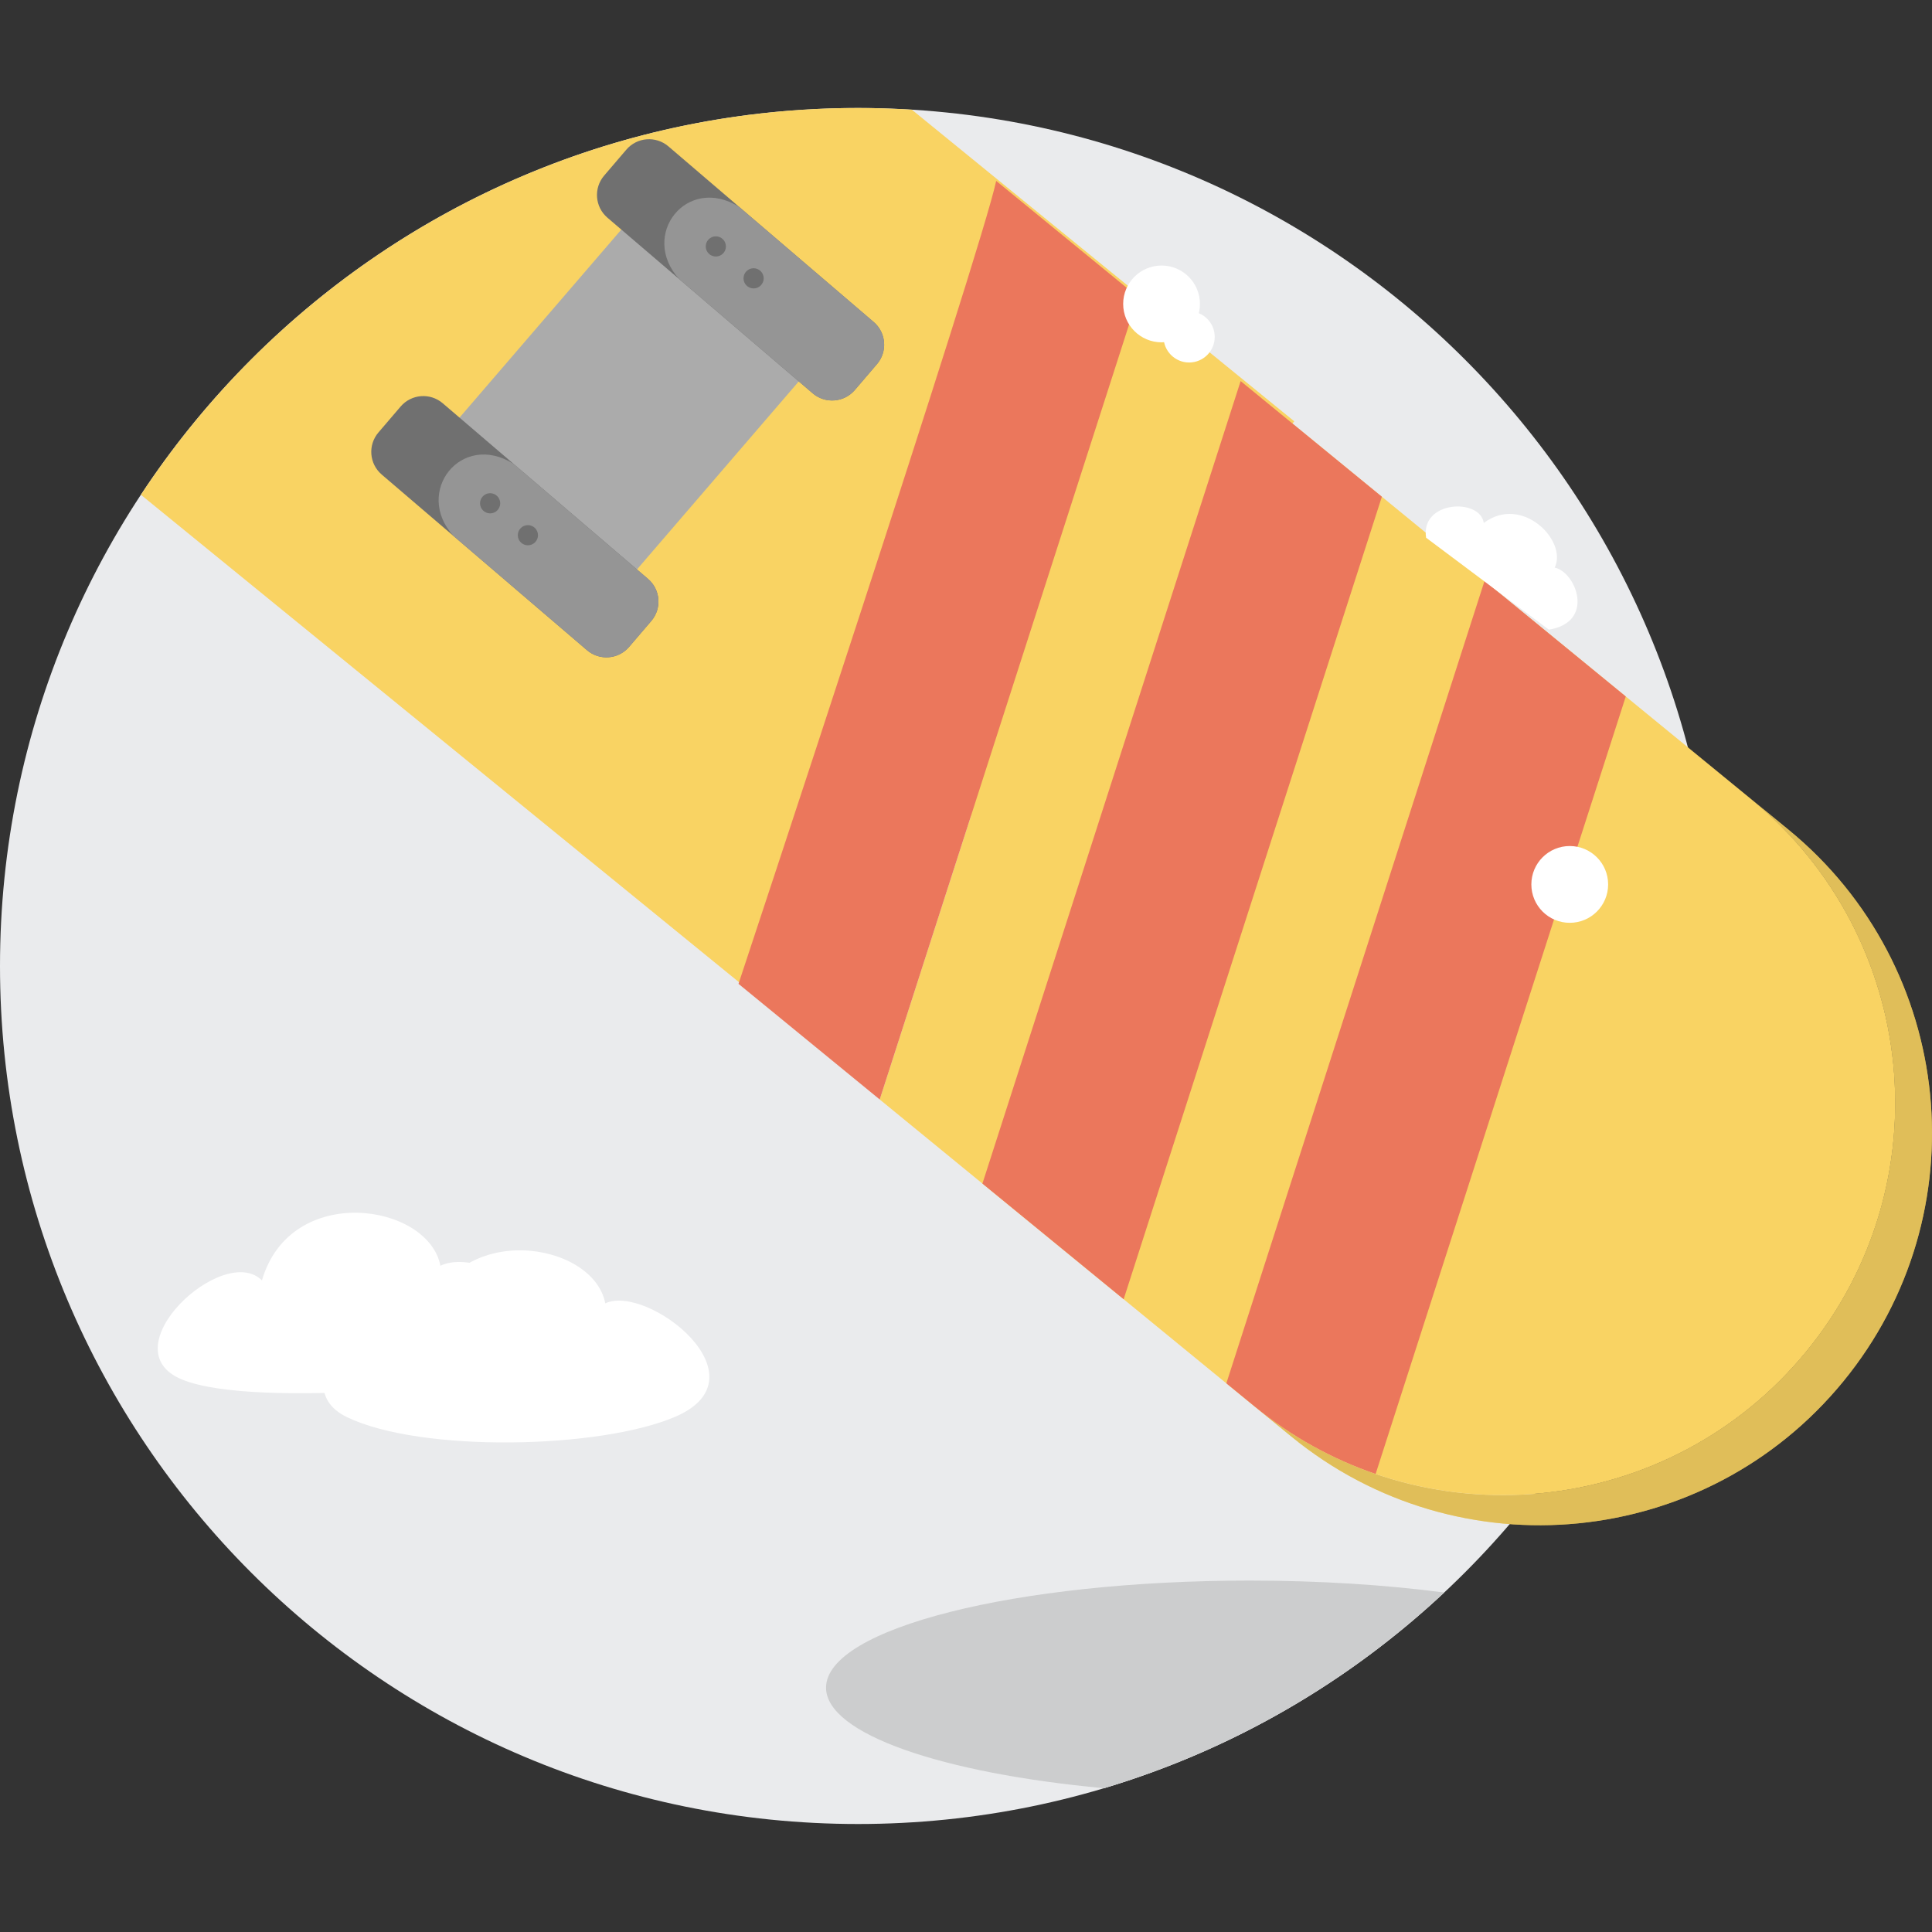 <?xml version="1.0" encoding="iso-8859-1"?>
<!-- Generator: Adobe Illustrator 19.1.0, SVG Export Plug-In . SVG Version: 6.00 Build 0)  -->
<svg version="1.1" id="Capa_1" xmlns="http://www.w3.org/2000/svg" xmlns:xlink="http://www.w3.org/1999/xlink" x="0px" y="0px"
	 viewBox="0 0 469.431 469.431" style="enable-background:new 0 0 469.431 469.431;" xml:space="preserve">
<rect x="0" y="0" width="469.431" height="469.431" fill="#333333" stroke="none"/>
<g>
	<g>
		<path style="fill:#EAEBED;" d="M416.952,234.721c0.003-115.139-93.331-208.48-208.469-208.482
			C93.341,26.236,0.003,119.571,0,234.71s93.331,208.48,208.473,208.482C323.611,443.196,416.95,349.86,416.952,234.721z"/>
		<path style="fill:#F9D363;" d="M438.926,328.352c-33.347,40.724-93.395,46.706-134.118,13.359l8.935,7.316
			c40.726,33.349,100.771,27.366,134.118-13.358c33.347-40.723,27.369-100.768-13.356-134.117l-8.935-7.317
			C466.294,227.582,472.272,287.628,438.926,328.352z"/>
		<path style="opacity:0.66;fill:#D3B354;" d="M438.926,328.352c-33.347,40.724-93.395,46.706-134.118,13.359l8.935,7.316
			c40.726,33.349,100.771,27.366,134.118-13.358c33.347-40.723,27.369-100.768-13.356-134.117l-8.935-7.317
			C466.294,227.582,472.272,287.628,438.926,328.352z"/>
		<path style="fill:#F9D363;" d="M304.807,341.711c40.723,33.347,100.771,27.365,134.118-13.359
			c33.347-40.723,27.369-100.769-13.356-134.117L276.493,72.16l-62.738,194.99L304.807,341.711z"/>
		<path style="fill:#EB775C;" d="M304.807,341.711c9.028,7.393,19.012,12.846,29.439,16.422l60.781-188.907l-34.313-28.099
			l-62.739,194.99L304.807,341.711z"/>
		<path style="fill:#F9D363;" d="M314.475,102.371L221.57,26.66c-4.329-0.268-8.69-0.421-13.087-0.421
			C135.629,26.237,71.516,63.611,34.24,120.225L193.546,250.05L314.475,102.371z"/>
		<path style="fill:#EB775C;" d="M179.44,239.051l34.315,28.1l62.738-194.99l-34.444-28.205
			C238.402,61.216,179.44,239.051,179.44,239.051z"/>
		<polygon style="fill:#EB775C;" points="273.021,315.682 335.761,120.694 301.445,92.593 238.706,287.583 		"/>
		<path style="fill:#EAEBED;" d="M303.653,384.043c-56.853-0.001-102.941,11.646-102.942,26.015
			c0,11.222,28.105,20.784,67.495,24.436c31.28-9.338,59.474-25.817,82.694-47.552C336.749,385.09,320.686,384.043,303.653,384.043z
			"/>
		<path style="opacity:0.81;fill:#C5C6C7;" d="M303.653,384.043c-56.853-0.001-102.941,11.646-102.942,26.015
			c0,11.222,28.105,20.784,67.495,24.436c31.28-9.338,59.474-25.817,82.694-47.552C336.749,385.09,320.686,384.043,303.653,384.043z
			"/>
	</g>
	<g>
		<circle style="fill:#FFFFFF;" cx="282.232" cy="73.848" r="9.328"/>
		<circle style="fill:#FFFFFF;" cx="288.931" cy="81.861" r="6.219"/>
	</g>
	<g>
		<circle style="fill:#FFFFFF;" cx="381.411" cy="214.894" r="9.328"/>
	</g>
	<path style="fill:#FFFFFF;" d="M346.509,130.652l29.829,22.343c11.351-1.848,6.596-14,1.415-15.08
		c3.176-6.507-7.92-17.835-17.229-10.848C359.639,120.945,345.09,121.613,346.509,130.652z"/>
	<path style="fill:#FFFFFF;" d="M44.288,335.215c18.454,7.481,79.65-0.079,79.65-0.079c17.03-17.721-6.686-32.391-16.928-27.59
		c-2.92-15.198-36.419-20.324-43.365,3.562C54.276,301.779,26.165,327.868,44.288,335.215z"/>
	<path style="fill:#FFFFFF;" d="M84.347,344.351c17.944,8.631,61.333,7.733,79.649-0.079c22.607-9.642-6.686-32.392-16.928-27.59
		c-2.92-15.198-36.419-20.324-43.365,3.562C94.335,310.915,66.725,335.875,84.347,344.351z"/>
	<g>
		<path style="fill:#ABABAB;" d="M164.961,50.643c-3.037-2.613-7.618-2.27-10.231,0.767l-49.18,57.153
			c-2.613,3.037-2.27,7.618,0.767,10.231l32.014,27.548c3.037,2.613,7.618,2.27,10.231-0.767l49.18-57.153
			c2.613-3.037,2.27-7.618-0.767-10.231L164.961,50.643z"/>
		<path style="fill:#707070;" d="M207.696,94.77c-2.605,3.045-7.184,3.401-10.229,0.796L147.59,52.893
			c-3.044-2.605-3.401-7.185-0.796-10.229l5.39-6.3c2.605-3.045,7.185-3.401,10.229-0.796L212.29,78.24
			c3.045,2.605,3.401,7.184,0.796,10.229L207.696,94.77z"/>
		<path style="fill:#959595;" d="M165.035,67.818l32.432,27.748c3.045,2.605,7.624,2.248,10.229-0.796l5.39-6.3
			c2.605-3.045,2.248-7.624-0.796-10.229l-32.686-27.965C166.88,42.323,155.314,57.151,165.035,67.818z"/>
		<circle style="fill:#707070;" cx="173.931" cy="59.875" r="2.452"/>
		<circle style="fill:#707070;" cx="183.108" cy="67.629" r="2.452"/>
		<path style="fill:#707070;" d="M152.855,157.184c-2.605,3.045-7.185,3.401-10.229,0.796l-49.877-42.673
			c-3.045-2.605-3.401-7.184-0.796-10.229l5.39-6.3c2.605-3.045,7.185-3.401,10.229-0.796l49.877,42.672
			c3.045,2.605,3.401,7.185,0.796,10.229L152.855,157.184z"/>
		<path style="fill:#959595;" d="M110.193,130.232l32.432,27.748c3.045,2.605,7.624,2.248,10.229-0.796l5.39-6.3
			c2.605-3.045,2.248-7.624-0.796-10.229l-32.686-27.965C112.038,104.737,100.473,119.565,110.193,130.232z"/>
		<circle style="fill:#707070;" cx="119.089" cy="122.289" r="2.452"/>
		<circle style="fill:#707070;" cx="128.266" cy="130.043" r="2.452"/>
	</g>
</g>
<g>
</g>
<g>
</g>
<g>
</g>
<g>
</g>
<g>
</g>
<g>
</g>
<g>
</g>
<g>
</g>
<g>
</g>
<g>
</g>
<g>
</g>
<g>
</g>
<g>
</g>
<g>
</g>
<g>
</g>
</svg>

